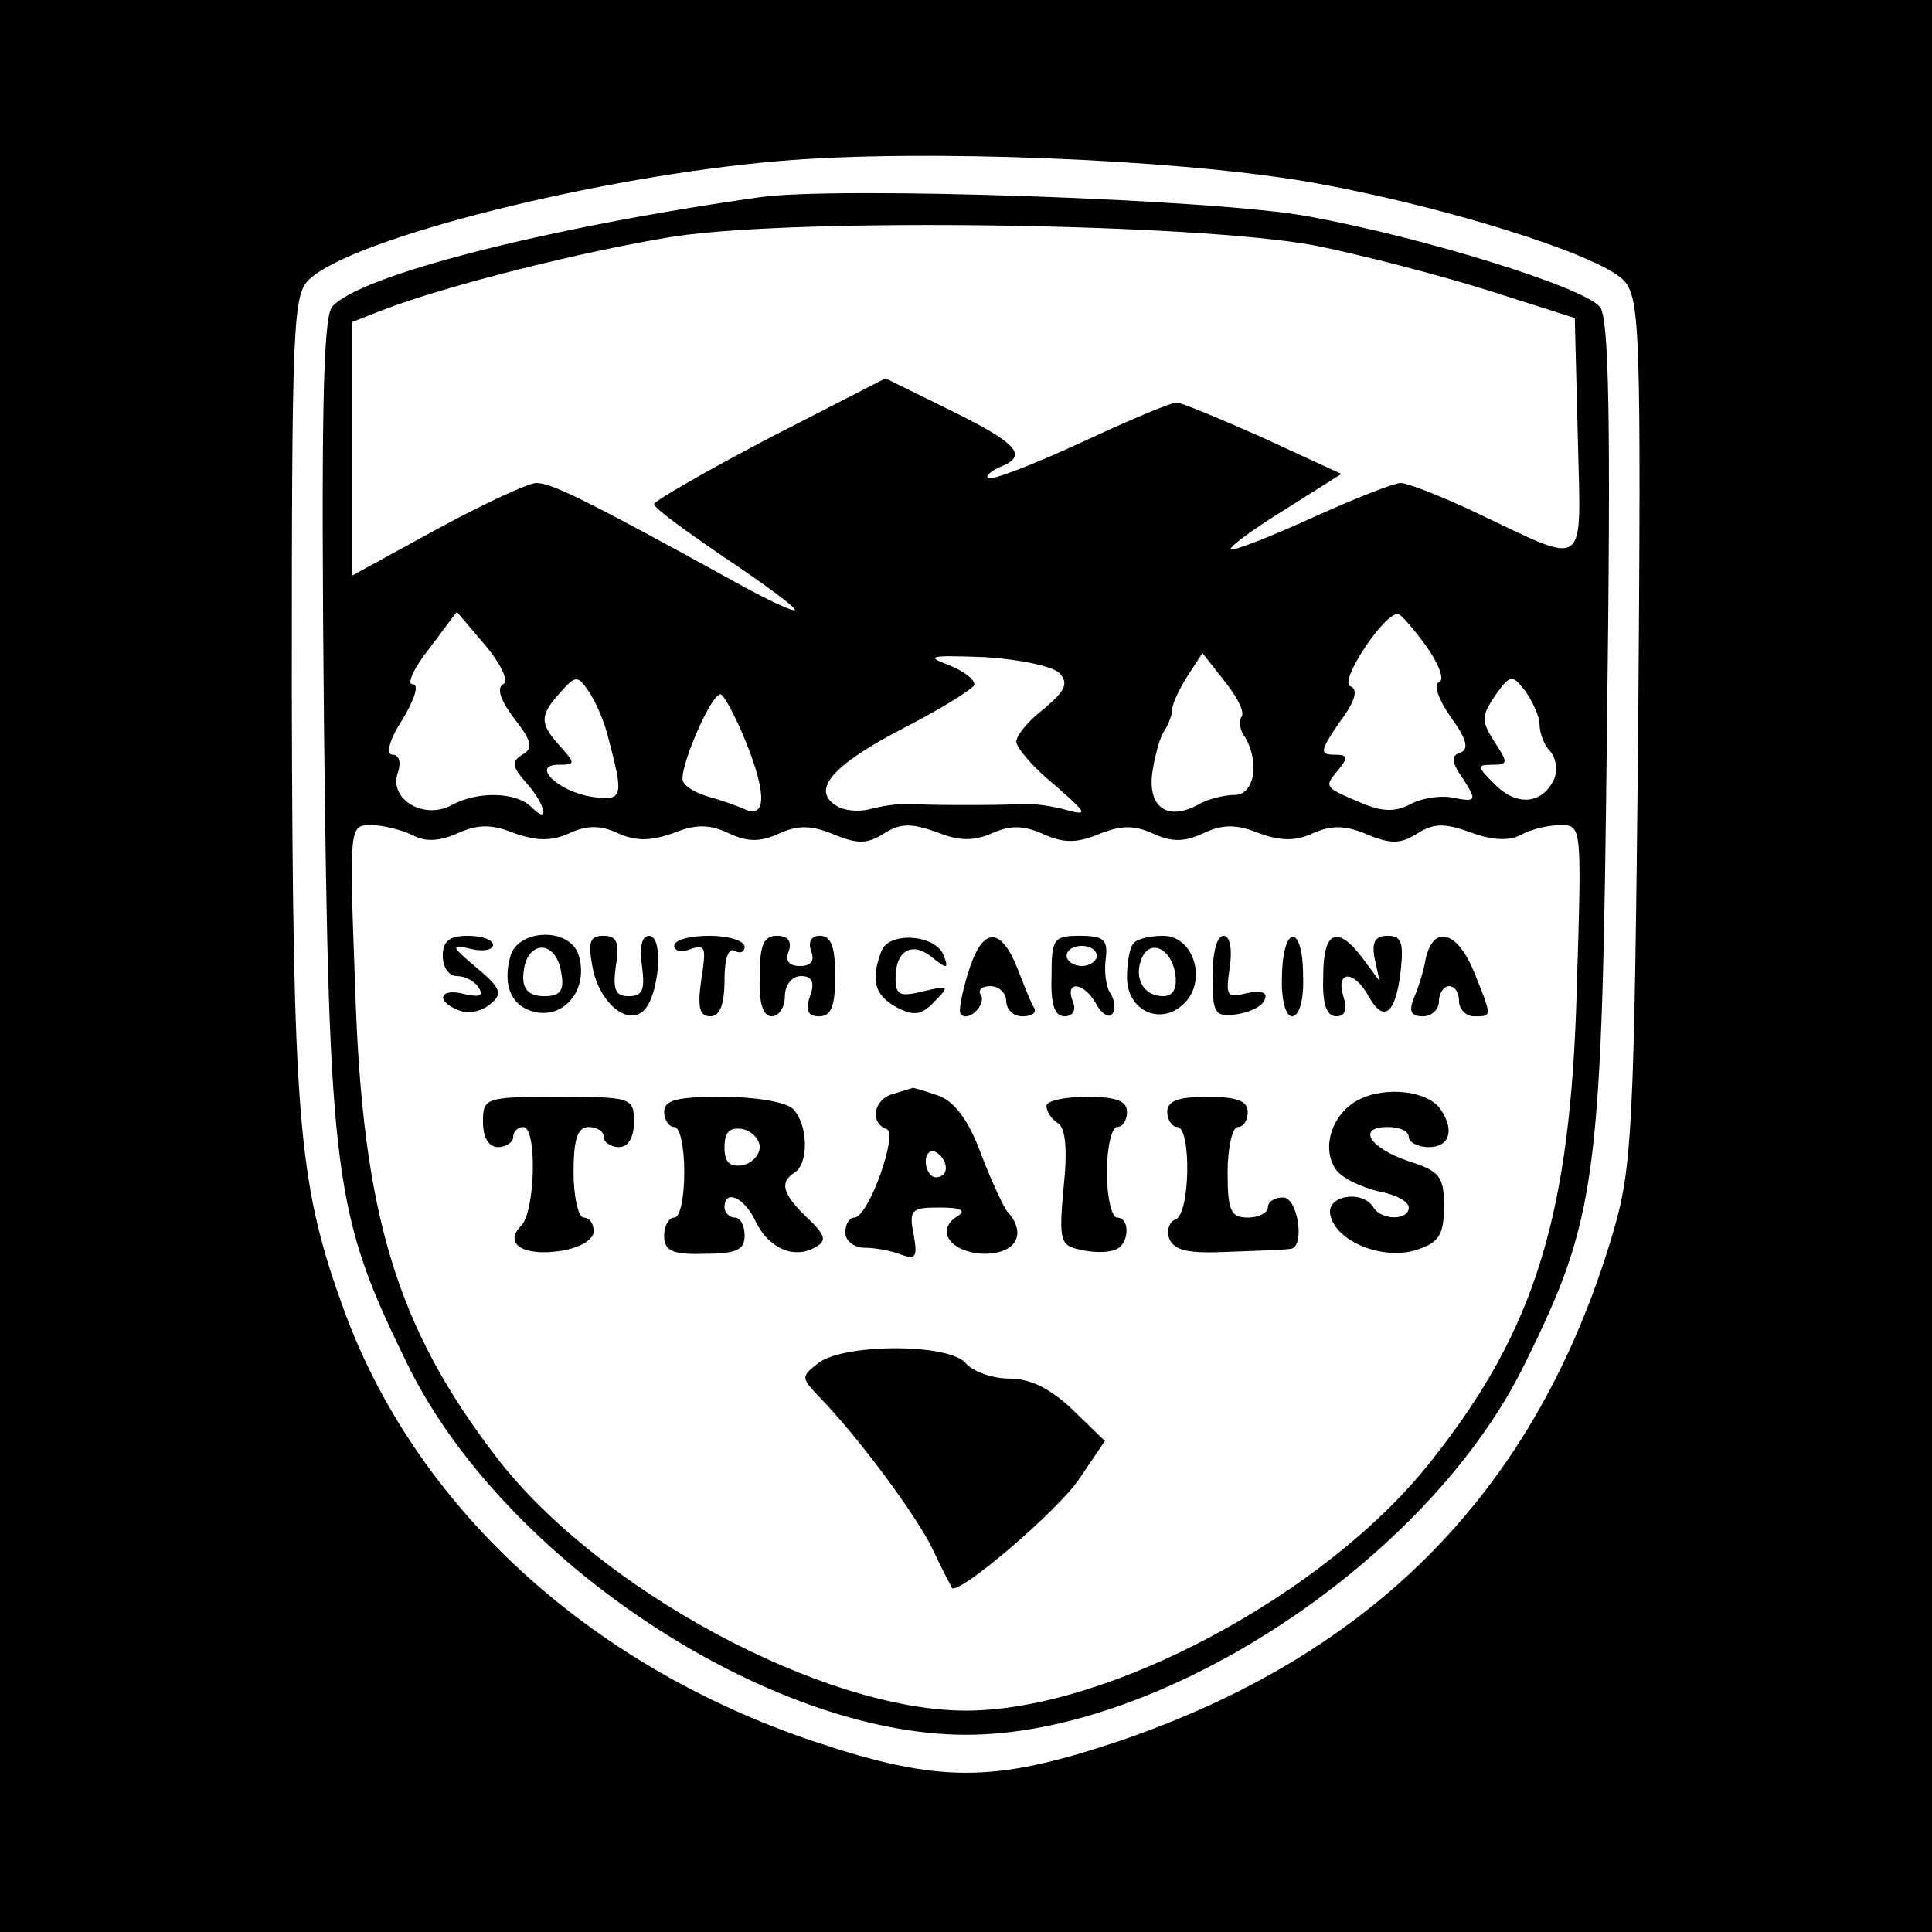 <?xml version="1.0" standalone="no"?>
<!DOCTYPE svg PUBLIC "-//W3C//DTD SVG 20010904//EN"
 "http://www.w3.org/TR/2001/REC-SVG-20010904/DTD/svg10.dtd">
<svg version="1.0" xmlns="http://www.w3.org/2000/svg"
 width="192pt" height="192pt" viewBox="0 0 192 192"
 preserveAspectRatio="xMidYMid meet">
<g transform="translate(0,192) scale(0.1,-0.1)"
fill="#000000" stroke="none">
<path d="M0 960 l0 -960 960 0 960 0 0 960 0 960 -960 0 -960 0 0 -960z m1296
780 c134 -23 294 -73 318 -99 16 -18 17 -53 14 -448 -4 -397 -6 -433 -25 -498
-75 -254 -236 -419 -493 -506 -123 -41 -177 -41 -300 0 -227 76 -401 237 -471
437 -43 120 -48 188 -49 605 0 371 1 397 18 412 45 41 288 102 467 117 140 12
389 2 521 -20z"/>
<path d="M755 1724 c-212 -30 -399 -78 -425 -109 -9 -11 -11 -112 -8 -417 5
-451 10 -485 83 -634 95 -194 358 -368 555 -368 197 0 460 174 555 368 73 148
77 183 82 634 4 306 2 406 -7 417 -17 20 -175 69 -290 90 -91 17 -469 30 -545
19z m552 -48 c45 -9 122 -29 170 -44 l88 -28 3 -118 c3 -135 12 -129 -102 -75
-34 16 -67 29 -74 29 -7 0 -47 -16 -89 -35 -42 -19 -78 -33 -80 -31 -2 2 22
20 53 39 l57 36 -78 36 c-43 19 -81 35 -86 35 -5 0 -48 -18 -95 -40 -48 -22
-89 -38 -92 -35 -3 2 3 7 12 11 28 11 18 23 -49 56 l-65 32 -115 -59 c-63 -33
-115 -63 -115 -66 0 -4 32 -27 70 -53 39 -26 70 -49 70 -52 0 -3 -28 10 -62
29 -145 80 -180 97 -195 97 -8 0 -53 -21 -99 -46 l-84 -46 0 126 0 126 28 11
c67 26 205 60 292 74 127 19 520 13 637 -9z m-807 -436 c-7 -4 -2 -17 11 -34
18 -23 19 -30 8 -36 -11 -7 -10 -12 4 -28 19 -21 24 -43 5 -24 -15 15 -53 16
-79 2 -27 -15 -62 5 -54 31 4 11 2 19 -5 19 -7 0 -3 15 10 35 12 20 17 35 10
35 -6 0 1 16 17 36 l27 36 28 -33 c16 -19 24 -36 18 -39z m918 37 c12 -17 18
-33 12 -35 -6 -2 0 -18 12 -35 16 -22 18 -32 9 -35 -9 -3 -9 -9 3 -26 14 -22
13 -23 -9 -19 -12 3 -32 0 -43 -6 -15 -8 -28 -8 -49 1 -38 16 -37 16 -23 33
10 12 10 15 -4 15 -15 0 -14 4 5 32 16 21 19 33 11 36 -12 4 33 72 47 72 3 0
16 -15 29 -33z m-365 -26 c9 -10 6 -17 -15 -35 -16 -12 -28 -27 -28 -33 0 -6
17 -26 38 -43 32 -28 34 -31 12 -25 -14 4 -35 7 -47 6 -13 -1 -36 -1 -53 -1
-16 0 -40 0 -52 1 -13 1 -32 -2 -43 -5 -11 -3 -27 -2 -35 4 -24 16 -1 41 71
78 35 18 65 37 67 41 2 5 -10 14 -25 20 -24 9 -19 10 35 8 34 -2 68 -9 75 -16z
m181 -43 c-3 -4 -2 -14 3 -20 15 -25 10 -58 -10 -58 -10 0 -27 -4 -37 -10 -30
-16 -49 -2 -45 31 2 15 7 34 11 41 5 7 9 18 9 23 0 6 7 20 15 33 l15 23 22
-28 c12 -15 20 -30 17 -35z m-629 -23 c15 -57 14 -61 -16 -57 -34 5 -62 32
-34 32 17 0 17 1 2 18 -21 23 -21 31 0 54 15 17 17 17 28 1 7 -10 16 -31 20
-48z m925 15 c0 -9 5 -21 10 -26 6 -6 8 -18 5 -27 -11 -26 -37 -29 -59 -7 -18
18 -19 20 -3 20 16 0 16 2 2 23 -13 21 -13 25 1 46 15 21 17 21 30 4 7 -10 14
-25 14 -33z m-793 -7 c24 -56 26 -86 5 -78 -9 4 -26 10 -37 13 -11 3 -23 9
-26 15 -6 9 27 87 37 87 3 0 12 -17 21 -37z m-327 -103 c13 -7 27 -6 45 2 20
9 34 9 56 0 23 -8 37 -8 55 0 17 8 31 8 48 0 18 -8 32 -8 55 0 22 9 36 9 55 0
19 -9 32 -9 51 0 18 8 31 8 53 -1 24 -10 34 -10 51 1 16 10 27 10 52 1 22 -9
37 -9 55 -1 18 8 31 8 51 -1 20 -9 33 -9 55 0 22 9 35 9 53 1 19 -9 32 -9 51
0 19 9 33 9 55 0 22 -8 37 -8 54 0 18 8 32 8 53 -1 24 -10 34 -10 51 1 16 10
27 10 52 1 21 -8 38 -9 50 -3 10 6 28 10 40 10 21 0 21 -1 16 -162 -6 -225
-41 -339 -144 -469 -103 -132 -321 -249 -463 -249 -142 0 -365 120 -466 251
-100 130 -134 242 -141 467 -6 162 -6 162 16 162 12 0 31 -5 41 -10z"/>
<path d="M440 970 c0 -11 6 -20 14 -20 8 0 18 -5 22 -12 5 -8 0 -9 -14 -6 -25
7 -30 -7 -6 -16 9 -4 23 -1 31 6 13 10 11 16 -13 36 -26 22 -27 24 -6 19 12
-3 22 -1 22 4 0 5 -11 9 -25 9 -18 0 -25 -5 -25 -20z"/>
<path d="M507 969 c-7 -26 0 -46 19 -53 32 -12 60 19 49 55 -9 28 -61 26 -68
-2z m51 -17 c3 -17 -2 -22 -17 -22 -14 0 -21 6 -21 18 0 38 33 41 38 4z"/>
<path d="M589 958 c7 -35 35 -58 51 -42 15 15 20 74 5 74 -7 0 -10 -11 -7 -30
3 -23 1 -30 -13 -30 -14 0 -16 7 -13 30 4 23 1 30 -12 30 -14 0 -16 -6 -11
-32z"/>
<path d="M670 980 c0 -5 7 -7 17 -3 14 5 15 1 10 -30 -4 -28 -2 -37 9 -37 9 0
14 11 14 36 0 21 4 33 10 29 6 -3 10 -1 10 4 0 6 -16 11 -35 11 -19 0 -35 -4
-35 -10z"/>
<path d="M755 950 c-1 -26 3 -40 12 -40 7 0 13 9 13 20 0 11 7 20 16 20 11 0
14 -6 9 -20 -5 -14 -2 -20 9 -20 12 0 16 10 16 40 0 29 -4 40 -15 40 -9 0 -12
-6 -9 -15 4 -10 0 -15 -11 -15 -11 0 -15 5 -11 15 3 10 -1 15 -12 15 -13 0
-17 -9 -17 -40z"/>
<path d="M876 975 c-11 -29 -7 -44 15 -56 17 -9 25 -8 38 6 15 15 14 16 -11
10 -24 -6 -28 -4 -28 13 0 28 17 37 37 20 14 -11 16 -11 11 2 -7 21 -54 25
-62 5z"/>
<path d="M962 953 c-6 -20 -10 -39 -7 -41 7 -8 25 9 20 19 -4 5 1 9 9 9 9 0
16 -7 16 -15 0 -8 7 -15 16 -15 9 0 14 3 12 8 -3 4 -10 22 -17 40 -17 42 -35
41 -49 -5z"/>
<path d="M1045 950 c-1 -28 3 -40 13 -40 8 0 12 6 8 15 -8 21 11 19 23 -2 5
-10 13 -15 16 -11 4 4 3 13 -1 20 -5 7 -7 23 -5 36 2 18 -2 22 -26 22 -26 0
-28 -3 -28 -40z m45 20 c0 -5 -7 -10 -15 -10 -8 0 -15 5 -15 10 0 6 7 10 15
10 8 0 15 -4 15 -10z"/>
<path d="M1127 983 c-4 -3 -7 -19 -7 -34 0 -34 34 -49 57 -26 23 23 9 67 -21
67 -12 0 -26 -3 -29 -7z m41 -31 c2 -14 -2 -22 -12 -22 -19 0 -29 17 -22 36 8
22 30 12 34 -14z"/>
<path d="M1205 950 c0 -37 2 -41 24 -38 13 2 26 8 28 15 3 7 -4 9 -18 6 -20
-5 -21 -3 -17 25 3 20 0 32 -6 32 -7 0 -11 -18 -11 -40z"/>
<path d="M1274 950 c-1 -24 4 -40 10 -40 7 0 12 16 11 40 0 52 -20 52 -21 0z"/>
<path d="M1315 950 c-1 -27 3 -40 13 -40 9 0 11 7 7 20 -8 26 11 26 25 0 15
-27 27 -18 32 25 3 28 1 35 -13 35 -12 0 -16 -6 -13 -22 l5 -23 -17 23 c-25
33 -39 27 -39 -18z"/>
<path d="M1417 968 c-2 -13 -8 -31 -12 -40 -5 -13 -3 -18 9 -18 9 0 16 7 16
15 0 8 5 15 10 15 6 0 10 -7 10 -15 0 -8 7 -15 15 -15 18 0 18 -1 0 44 -17 41
-40 47 -48 14z"/>
<path d="M888 833 c-20 -5 -24 -29 -7 -35 12 -4 -18 -88 -32 -88 -5 0 -9 -7
-9 -15 0 -8 9 -15 19 -15 11 0 27 -3 37 -7 14 -5 16 -2 12 20 -5 25 -2 27 26
27 21 0 27 -3 17 -9 -22 -14 -6 -36 27 -37 32 0 43 20 23 42 -4 5 -16 31 -26
57 -12 33 -26 52 -42 58 -14 5 -25 8 -26 8 -1 -1 -10 -3 -19 -6z m52 -74 c0
-5 -4 -9 -10 -9 -5 0 -10 7 -10 16 0 8 5 12 10 9 6 -3 10 -10 10 -16z"/>
<path d="M1350 827 c-27 -14 -38 -50 -21 -71 7 -8 25 -16 41 -20 17 -3 30 -10
30 -16 0 -13 -27 -13 -35 0 -11 18 -47 12 -43 -7 5 -27 53 -46 86 -35 22 7 27
15 27 43 0 30 -4 35 -35 45 -39 13 -52 34 -21 34 12 0 21 -4 21 -10 0 -5 9
-10 20 -10 20 0 26 16 12 37 -12 19 -55 24 -82 10z"/>
<path d="M480 805 c0 -16 6 -25 15 -25 8 0 15 5 15 10 0 6 5 10 10 10 14 0 12
-84 -2 -98 -18 -18 2 -31 40 -25 18 3 32 11 32 19 0 8 -4 14 -10 14 -5 0 -10
20 -10 45 0 33 4 45 15 45 8 0 15 -4 15 -10 0 -5 7 -10 15 -10 9 0 15 9 15 25
0 24 -2 25 -75 25 -73 0 -75 -1 -75 -25z"/>
<path d="M660 815 c0 -8 5 -15 10 -15 6 0 10 -20 10 -45 0 -25 -4 -45 -10 -45
-5 0 -10 -8 -10 -18 0 -15 8 -19 40 -18 32 0 40 4 40 18 0 10 -4 18 -10 18 -5
0 -10 5 -10 10 0 19 20 10 31 -14 13 -27 39 -38 60 -25 11 6 9 12 -9 29 -24
23 -28 35 -12 45 14 9 13 48 -2 63 -7 7 -38 12 -70 12 -45 0 -58 -3 -58 -15z
m95 -35 c0 -8 -8 -16 -17 -18 -13 -2 -18 3 -18 18 0 15 5 20 18 18 9 -2 17
-10 17 -18z"/>
<path d="M1040 821 c0 -6 5 -13 11 -17 8 -4 10 -27 6 -64 -5 -54 -3 -58 17
-62 12 -3 27 -3 34 0 14 4 16 32 2 32 -5 0 -10 20 -10 45 0 25 5 45 10 45 6 0
10 7 10 15 0 11 -11 15 -40 15 -22 0 -40 -4 -40 -9z"/>
<path d="M1160 815 c0 -8 5 -15 10 -15 14 0 13 -87 -2 -92 -6 -2 -9 -11 -6
-19 5 -12 19 -15 60 -13 29 1 56 2 61 3 14 2 7 51 -8 51 -8 0 -15 -4 -15 -10
0 -5 -9 -10 -20 -10 -17 0 -20 7 -20 45 0 25 5 45 10 45 6 0 10 7 10 15 0 11
-11 15 -40 15 -29 0 -40 -4 -40 -15z"/>
<path d="M814 566 c-18 -14 -18 -15 -1 -33 41 -42 99 -121 114 -153 9 -19 18
-36 19 -38 6 -8 106 77 127 109 l25 37 -32 31 c-22 21 -42 31 -63 31 -17 0
-36 7 -43 15 -16 20 -119 20 -146 1z"/>
</g>
</svg>
